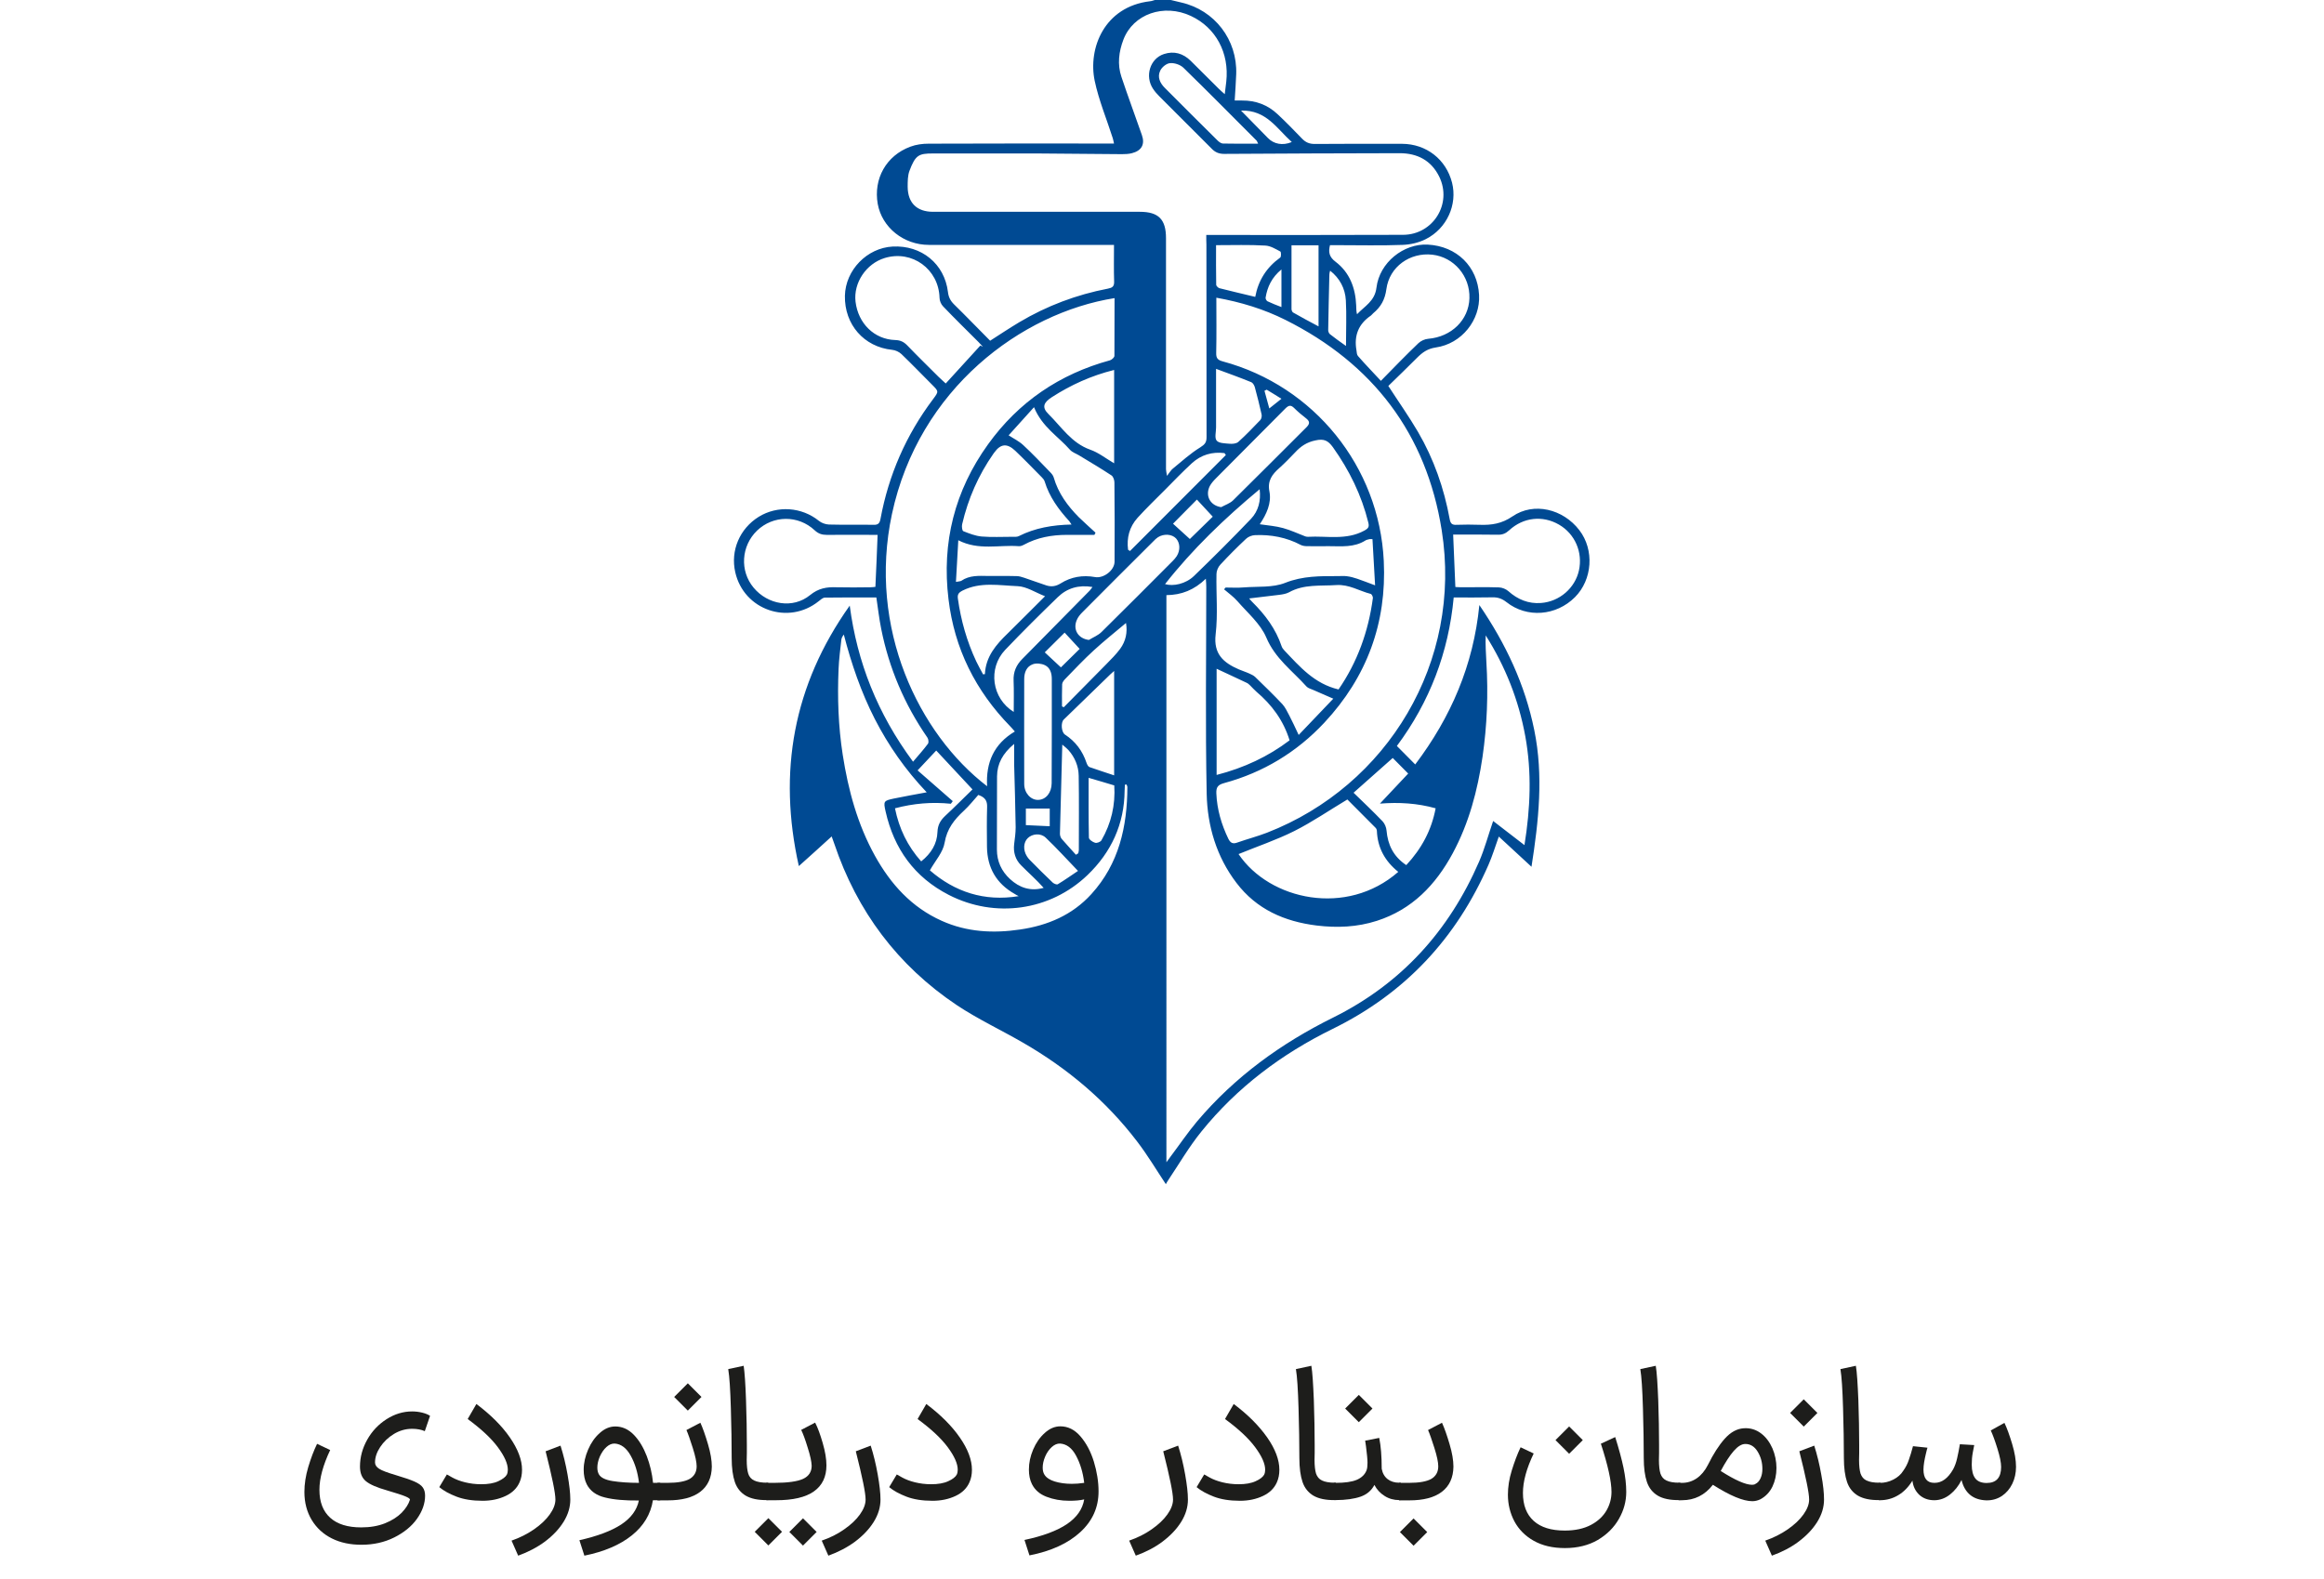 <?xml version="1.0" encoding="utf-8"?>
<!-- Generator: Adobe Illustrator 27.0.0, SVG Export Plug-In . SVG Version: 6.00 Build 0)  -->
<svg version="1.1" id="Layer_1" xmlns="http://www.w3.org/2000/svg" xmlns:xlink="http://www.w3.org/1999/xlink" x="0px" y="0px"
	 viewBox="0 0 168.5 114.5" style="enable-background:new 0 0 168.5 114.5;" xml:space="preserve">
<style type="text/css">
	.st0{fill:#C4C4C4;}
	.st1{fill:none;}
	.st2{fill:#D4D4D4;}
	.st3{fill:none;stroke:#D4D4D4;stroke-width:0.5;stroke-miterlimit:10;}
	.st4{fill:#FFFFFF;}
	.st5{fill:#1D1D1B;}
	.st6{fill:#FFFFFF;stroke:#1D1D1B;stroke-width:0.5;stroke-miterlimit:10;}
	.st7{fill:#E94257;}
	.st8{fill:#2D2E82;}
	.st9{fill:#E20613;}
	.st10{fill:#B72025;}
	.st11{fill:#636466;}
	.st12{fill:#3AA935;}
	.st13{fill:#FAA21C;}
	.st14{fill:#807F84;}
	.st15{fill:#C51331;}
	.st16{fill:#1087C7;}
	.st17{fill:#D90D49;}
	.st18{fill:#01ACB7;}
	.st19{fill:#28367B;}
	.st20{fill:#FE5926;}
	.st21{fill:#004A93;}
</style>
<g>
	<path class="st5" d="M24.06,111.57c-0.62-0.31-1.11-0.76-1.46-1.34c-0.35-0.58-0.53-1.26-0.53-2.03c0-0.57,0.09-1.17,0.28-1.81
		c0.19-0.63,0.4-1.19,0.64-1.68l0.95,0.45c-0.52,1.1-0.78,2.06-0.78,2.88c0,0.89,0.26,1.56,0.78,2.03s1.27,0.7,2.25,0.7
		c0.65,0,1.23-0.1,1.73-0.3c0.5-0.2,0.9-0.46,1.2-0.76c0.3-0.31,0.5-0.62,0.6-0.94c0.02-0.07-0.09-0.15-0.33-0.25
		c-0.24-0.1-0.68-0.24-1.32-0.43c-0.74-0.21-1.25-0.43-1.54-0.67c-0.29-0.24-0.43-0.59-0.43-1.06c0-0.69,0.18-1.34,0.53-1.96
		c0.35-0.62,0.82-1.11,1.4-1.48c0.58-0.37,1.2-0.56,1.85-0.56c0.25,0,0.5,0.03,0.74,0.09c0.24,0.06,0.43,0.14,0.56,0.23l-0.38,1.11
		c-0.25-0.11-0.56-0.17-0.92-0.17c-0.48,0-0.92,0.13-1.33,0.38c-0.41,0.25-0.74,0.57-0.99,0.95s-0.37,0.75-0.37,1.11
		c0,0.18,0.1,0.33,0.3,0.46c0.2,0.13,0.6,0.28,1.21,0.46c0.6,0.18,1.04,0.33,1.34,0.46c0.29,0.13,0.5,0.27,0.61,0.43
		c0.11,0.15,0.17,0.35,0.17,0.6c0,0.57-0.2,1.13-0.59,1.68s-0.95,1-1.65,1.35c-0.7,0.35-1.5,0.53-2.37,0.53
		C25.4,112.03,24.68,111.88,24.06,111.57z"/>
	<path class="st5" d="M33.1,108.54c-0.52-0.2-0.94-0.43-1.25-0.69l0.55-0.92c0.04,0.02,0.18,0.1,0.41,0.23
		c0.24,0.13,0.54,0.25,0.91,0.34c0.37,0.09,0.76,0.14,1.17,0.14c0.5,0,0.92-0.07,1.24-0.22s0.53-0.31,0.62-0.48
		c0.05-0.11,0.07-0.23,0.07-0.35c0-0.44-0.24-0.98-0.72-1.63s-1.21-1.33-2.19-2.05l0.63-1.09c1.04,0.78,1.85,1.59,2.43,2.43
		s0.88,1.62,0.88,2.34c0,0.34-0.06,0.64-0.18,0.91c-0.19,0.43-0.52,0.76-1.01,0.99c-0.49,0.23-1.04,0.35-1.67,0.35
		C34.25,108.84,33.62,108.74,33.1,108.54z"/>
	<path class="st5" d="M38.72,110.91c0.49-0.34,0.87-0.7,1.14-1.08s0.41-0.74,0.41-1.08c0-0.48-0.24-1.64-0.71-3.5l1.08-0.41
		c0.21,0.66,0.38,1.36,0.51,2.1c0.13,0.74,0.2,1.34,0.2,1.81c0,0.55-0.16,1.09-0.49,1.62s-0.78,1-1.35,1.43
		c-0.57,0.42-1.22,0.76-1.94,1.02l-0.48-1.09C37.69,111.52,38.23,111.25,38.72,110.91z"/>
	<path class="st5" d="M45.04,110.56c0.71-0.47,1.14-1.05,1.28-1.74c-1.01,0.01-1.83-0.06-2.46-0.22c-0.63-0.15-1.07-0.47-1.32-0.96
		c-0.15-0.3-0.22-0.65-0.22-1.05c0-0.49,0.11-0.97,0.32-1.46s0.49-0.89,0.84-1.2c0.35-0.32,0.73-0.48,1.13-0.48
		c0.5,0,0.95,0.2,1.34,0.6c0.39,0.4,0.7,0.92,0.94,1.54c0.24,0.63,0.39,1.27,0.46,1.95h0.52l0.07,0.63l-0.07,0.63h-0.53
		c-0.16,1.01-0.67,1.86-1.53,2.55c-0.86,0.69-2.01,1.18-3.44,1.47l-0.36-1.12C43.3,111.41,44.32,111.03,45.04,110.56z M44.42,107.41
		c0.51,0.08,1.15,0.13,1.91,0.13c-0.09-0.76-0.29-1.41-0.6-1.97c-0.31-0.56-0.7-0.85-1.16-0.88c-0.21-0.01-0.41,0.08-0.6,0.25
		c-0.2,0.18-0.35,0.41-0.48,0.69c-0.12,0.28-0.18,0.55-0.18,0.8c0,0.21,0.04,0.38,0.13,0.52C43.58,107.17,43.91,107.33,44.42,107.41
		z"/>
	<path class="st5" d="M47.66,107.54h0.73c0.75,0,1.29-0.1,1.62-0.29c0.33-0.2,0.5-0.5,0.5-0.91c0-0.29-0.09-0.73-0.28-1.33
		c-0.19-0.6-0.34-1.03-0.46-1.3l1.01-0.53c0.18,0.39,0.36,0.91,0.55,1.55c0.19,0.64,0.28,1.18,0.28,1.63
		c-0.01,0.8-0.29,1.41-0.84,1.83c-0.55,0.42-1.34,0.62-2.37,0.62h-0.73V107.54z M49.87,100.32l0.99,0.99l-0.99,0.99l-0.99-0.99
		L49.87,100.32z"/>
	<path class="st5" d="M54.07,108.47c-0.37-0.22-0.64-0.55-0.79-0.99c-0.15-0.44-0.23-1.02-0.23-1.74c0-1.06-0.02-2.27-0.06-3.62
		s-0.1-2.29-0.19-2.83l1.12-0.24c0.07,0.48,0.13,1.31,0.17,2.5c0.04,1.19,0.06,2.27,0.06,3.24v0.59l-0.01,0.49
		c0,0.44,0.04,0.77,0.11,1c0.07,0.23,0.22,0.4,0.43,0.5s0.53,0.16,0.95,0.16h0.07l0.07,0.63l-0.07,0.63h-0.07
		C54.96,108.8,54.45,108.69,54.07,108.47z"/>
	<path class="st5" d="M55.71,110.1l0.99,0.99l-0.99,0.99l-0.99-0.99L55.71,110.1z M55.56,107.54h0.56c1,0,1.7-0.1,2.11-0.29
		c0.41-0.19,0.62-0.51,0.62-0.95c-0.01-0.29-0.1-0.73-0.29-1.32c-0.18-0.59-0.34-1.02-0.47-1.28l1.01-0.53
		c0.19,0.36,0.37,0.86,0.55,1.48c0.18,0.62,0.27,1.16,0.27,1.62c0,0.83-0.3,1.46-0.91,1.89s-1.52,0.64-2.74,0.64h-0.71V107.54z
		 M58.22,112.09l-0.99-0.99l0.99-0.99l0.99,0.99L58.22,112.09z"/>
	<path class="st5" d="M61.21,110.91c0.49-0.34,0.87-0.7,1.14-1.08s0.41-0.74,0.41-1.08c0-0.48-0.24-1.64-0.71-3.5l1.08-0.41
		c0.21,0.66,0.38,1.36,0.51,2.1c0.13,0.74,0.2,1.34,0.2,1.81c0,0.55-0.16,1.09-0.49,1.62s-0.78,1-1.35,1.43
		c-0.57,0.42-1.22,0.76-1.94,1.02l-0.48-1.09C60.19,111.52,60.73,111.25,61.21,110.91z"/>
	<path class="st5" d="M65.72,108.54c-0.52-0.2-0.94-0.43-1.25-0.69l0.55-0.92c0.04,0.02,0.17,0.1,0.41,0.23
		c0.24,0.13,0.54,0.25,0.91,0.34c0.37,0.09,0.76,0.14,1.17,0.14c0.5,0,0.92-0.07,1.24-0.22c0.32-0.14,0.53-0.31,0.62-0.48
		c0.05-0.11,0.07-0.23,0.07-0.35c0-0.44-0.24-0.98-0.72-1.63c-0.48-0.65-1.21-1.33-2.19-2.05l0.63-1.09
		c1.04,0.78,1.85,1.59,2.43,2.43c0.58,0.83,0.88,1.62,0.88,2.34c0,0.34-0.06,0.64-0.18,0.91c-0.19,0.43-0.52,0.76-1.01,0.99
		s-1.04,0.35-1.67,0.35C66.87,108.84,66.24,108.74,65.72,108.54z"/>
	<path class="st5" d="M77.36,110.53c0.71-0.48,1.13-1.08,1.25-1.79c-0.3,0.07-0.66,0.1-1.08,0.1c-0.61,0-1.16-0.1-1.65-0.29
		c-0.5-0.19-0.85-0.5-1.06-0.92c-0.15-0.3-0.22-0.65-0.22-1.05c0-0.49,0.1-0.97,0.31-1.46s0.49-0.89,0.84-1.2
		c0.35-0.32,0.73-0.48,1.13-0.48c0.55,0,1.04,0.24,1.46,0.73c0.42,0.49,0.74,1.09,0.97,1.83c0.22,0.73,0.34,1.45,0.34,2.16
		c0,1.16-0.44,2.14-1.32,2.95c-0.88,0.81-2.11,1.38-3.69,1.69l-0.36-1.12C75.61,111.4,76.65,111.01,77.36,110.53z M76.47,107.44
		c0.36,0.11,0.77,0.17,1.24,0.17c0.27,0,0.57-0.02,0.9-0.07c-0.09-0.76-0.29-1.41-0.59-1.97c-0.3-0.56-0.69-0.85-1.16-0.88
		c-0.21-0.01-0.41,0.08-0.6,0.25c-0.2,0.18-0.36,0.41-0.48,0.69s-0.18,0.55-0.18,0.8c0,0.21,0.04,0.38,0.13,0.52
		C75.86,107.16,76.11,107.33,76.47,107.44z"/>
	<path class="st5" d="M83.5,110.91c0.49-0.34,0.87-0.7,1.14-1.08c0.27-0.38,0.41-0.74,0.41-1.08c0-0.48-0.24-1.64-0.71-3.5
		l1.08-0.41c0.21,0.66,0.38,1.36,0.51,2.1c0.13,0.74,0.2,1.34,0.2,1.81c0,0.55-0.16,1.09-0.49,1.62c-0.33,0.53-0.78,1-1.35,1.43
		s-1.22,0.76-1.94,1.02l-0.48-1.09C82.47,111.52,83.02,111.25,83.5,110.91z"/>
	<path class="st5" d="M88.01,108.54c-0.52-0.2-0.94-0.43-1.25-0.69l0.55-0.92c0.04,0.02,0.17,0.1,0.41,0.23
		c0.24,0.13,0.54,0.25,0.91,0.34c0.37,0.09,0.76,0.14,1.17,0.14c0.5,0,0.92-0.07,1.24-0.22c0.32-0.14,0.53-0.31,0.62-0.48
		c0.05-0.11,0.07-0.23,0.07-0.35c0-0.44-0.24-0.98-0.72-1.63s-1.21-1.33-2.19-2.05l0.63-1.09c1.04,0.78,1.84,1.59,2.43,2.43
		c0.58,0.83,0.88,1.62,0.88,2.34c0,0.34-0.06,0.64-0.18,0.91c-0.19,0.43-0.52,0.76-1.01,0.99s-1.04,0.35-1.67,0.35
		C89.16,108.84,88.53,108.74,88.01,108.54z"/>
	<path class="st5" d="M95.23,108.47c-0.37-0.22-0.64-0.55-0.79-0.99s-0.23-1.02-0.23-1.74c0-1.06-0.02-2.27-0.06-3.62
		s-0.1-2.29-0.19-2.83l1.12-0.24c0.08,0.48,0.13,1.31,0.18,2.5c0.04,1.19,0.06,2.27,0.06,3.24v0.59l-0.01,0.49
		c0,0.44,0.04,0.77,0.11,1c0.08,0.23,0.22,0.4,0.43,0.5s0.52,0.16,0.94,0.16h0.07l0.07,0.63l-0.07,0.63h-0.07
		C96.13,108.8,95.61,108.69,95.23,108.47z"/>
	<path class="st5" d="M96.72,107.54h0.11c0.67,0,1.19-0.07,1.54-0.22s0.59-0.38,0.71-0.69c0.05-0.13,0.07-0.31,0.07-0.55
		s-0.04-0.63-0.11-1.19l-0.06-0.41l1.02-0.2c0.12,0.59,0.18,1.33,0.18,2.24c0.06,0.33,0.21,0.58,0.43,0.75s0.5,0.26,0.84,0.26h0.11
		l0.07,0.63l-0.07,0.63h-0.11c-0.39,0-0.75-0.1-1.06-0.3c-0.32-0.2-0.57-0.47-0.74-0.8c-0.21,0.4-0.54,0.69-1,0.85
		s-1.07,0.25-1.83,0.25h-0.11V107.54z M98.52,101.16l0.99,0.99l-0.99,0.99l-0.99-0.99L98.52,101.16z"/>
	<path class="st5" d="M101.43,107.54h0.73c0.75,0,1.29-0.1,1.62-0.29c0.33-0.2,0.5-0.5,0.5-0.91c0-0.29-0.09-0.73-0.28-1.33
		c-0.19-0.6-0.34-1.03-0.46-1.3l1.01-0.53c0.18,0.39,0.36,0.91,0.55,1.55c0.19,0.64,0.28,1.18,0.28,1.63
		c-0.01,0.8-0.29,1.41-0.84,1.83c-0.55,0.42-1.34,0.62-2.37,0.62h-0.73V107.54z M102.49,110.12l0.99,0.99l-0.99,0.99l-0.99-0.99
		L102.49,110.12z"/>
	<path class="st5" d="M110.42,108.27c0,0.89,0.26,1.56,0.78,2.03s1.27,0.7,2.25,0.7c0.76,0,1.39-0.14,1.9-0.41s0.88-0.62,1.13-1.05
		c0.24-0.42,0.36-0.87,0.36-1.34c0-0.77-0.26-1.94-0.77-3.5l1.04-0.48c0.27,0.86,0.47,1.6,0.6,2.22c0.13,0.62,0.2,1.21,0.2,1.76
		c0,0.67-0.17,1.32-0.53,1.95c-0.35,0.62-0.86,1.13-1.53,1.53c-0.67,0.39-1.47,0.59-2.39,0.59c-0.89,0-1.64-0.18-2.26-0.53
		c-0.62-0.35-1.09-0.83-1.4-1.41c-0.31-0.59-0.47-1.23-0.47-1.93c0-0.56,0.09-1.15,0.28-1.76s0.4-1.18,0.64-1.68l0.95,0.45
		C110.68,106.49,110.42,107.45,110.42,108.27z M113.77,103.45l0.99,0.99l-0.99,0.99l-0.99-0.99L113.77,103.45z"/>
	<path class="st5" d="M120.2,108.47c-0.37-0.22-0.64-0.55-0.79-0.99s-0.23-1.02-0.23-1.74c0-1.06-0.02-2.27-0.06-3.62
		s-0.1-2.29-0.19-2.83l1.12-0.24c0.08,0.48,0.13,1.31,0.18,2.5c0.04,1.19,0.06,2.27,0.06,3.24v0.59l-0.01,0.49
		c0,0.44,0.04,0.77,0.11,1c0.08,0.23,0.22,0.4,0.43,0.5s0.52,0.16,0.94,0.16h0.07l0.07,0.63l-0.07,0.63h-0.07
		C121.09,108.8,120.57,108.69,120.2,108.47z"/>
	<path class="st5" d="M121.69,107.54h0.27c0.38,0,0.74-0.11,1.06-0.33c0.32-0.22,0.59-0.54,0.81-0.97c0.39-0.79,0.8-1.43,1.22-1.9
		s0.88-0.73,1.39-0.76c0.47-0.03,0.88,0.1,1.24,0.37s0.63,0.64,0.83,1.09c0.19,0.45,0.29,0.93,0.29,1.42c0,0.5-0.1,0.95-0.29,1.35
		c-0.2,0.41-0.49,0.71-0.87,0.92c-0.19,0.09-0.38,0.14-0.59,0.14c-0.66,0-1.62-0.4-2.86-1.19c-0.58,0.75-1.33,1.12-2.24,1.12h-0.25
		L121.69,107.54z M127.03,107.68c0.11,0,0.19-0.02,0.24-0.06c0.17-0.08,0.29-0.22,0.38-0.42s0.13-0.42,0.13-0.67
		c0-0.46-0.11-0.87-0.34-1.25s-0.53-0.56-0.9-0.56c-0.26,0-0.54,0.17-0.83,0.5c-0.29,0.33-0.61,0.82-0.95,1.46
		C125.81,107.35,126.57,107.68,127.03,107.68z"/>
	<path class="st5" d="M129.62,110.91c0.49-0.34,0.87-0.7,1.14-1.08s0.41-0.74,0.41-1.08c0-0.48-0.24-1.64-0.71-3.5l1.08-0.41
		c0.21,0.66,0.38,1.36,0.51,2.1c0.14,0.74,0.2,1.34,0.2,1.81c0,0.55-0.16,1.09-0.49,1.62c-0.33,0.53-0.78,1-1.35,1.43
		s-1.22,0.76-1.94,1.02l-0.48-1.09C128.59,111.52,129.13,111.25,129.62,110.91z M130.78,101.48l0.99,0.99l-0.99,0.99l-0.99-0.99
		L130.78,101.48z"/>
	<path class="st5" d="M134.71,108.47c-0.37-0.22-0.64-0.55-0.79-0.99s-0.23-1.02-0.23-1.74c0-1.06-0.02-2.27-0.06-3.62
		s-0.1-2.29-0.19-2.83l1.12-0.24c0.08,0.48,0.13,1.31,0.18,2.5c0.04,1.19,0.06,2.27,0.06,3.24v0.59l-0.01,0.49
		c0,0.44,0.04,0.77,0.11,1c0.08,0.23,0.22,0.4,0.43,0.5s0.52,0.16,0.94,0.16h0.07l0.07,0.63l-0.07,0.63h-0.07
		C135.6,108.8,135.09,108.69,134.71,108.47z"/>
	<path class="st5" d="M142.84,108.41c-0.3-0.25-0.51-0.61-0.62-1.08c-0.21,0.43-0.49,0.78-0.83,1.05s-0.71,0.41-1.11,0.42h-0.04
		c-0.43,0-0.79-0.13-1.07-0.38c-0.28-0.26-0.46-0.6-0.51-1.04c-0.29,0.47-0.63,0.82-1.04,1.06c-0.4,0.24-0.84,0.36-1.33,0.36h-0.06
		l-0.07-0.63l0.07-0.63h0.07c0.34,0,0.67-0.08,0.98-0.24c0.31-0.16,0.55-0.37,0.71-0.63c0.18-0.25,0.32-0.52,0.41-0.8
		c0.1-0.28,0.2-0.61,0.3-0.99l1.05,0.11c-0.02,0.06-0.06,0.2-0.11,0.42s-0.1,0.43-0.13,0.63c-0.03,0.2-0.05,0.37-0.05,0.53
		c0,0.64,0.26,0.97,0.78,0.97h0.03c0.52,0,0.97-0.33,1.34-0.98c0.12-0.22,0.22-0.49,0.29-0.8c0.07-0.31,0.14-0.65,0.2-1.02
		l1.04,0.06c-0.01,0.04-0.04,0.21-0.1,0.52c-0.06,0.31-0.08,0.61-0.08,0.9c0,0.45,0.09,0.78,0.26,1c0.17,0.22,0.45,0.33,0.82,0.33
		c0.7,0,1.05-0.39,1.05-1.16c0-0.32-0.09-0.76-0.27-1.34s-0.34-1.01-0.48-1.31l0.99-0.55c0.19,0.39,0.37,0.9,0.56,1.53
		s0.28,1.18,0.28,1.66c0,0.45-0.09,0.86-0.27,1.23c-0.18,0.37-0.43,0.66-0.75,0.88c-0.32,0.21-0.68,0.32-1.08,0.32h-0.03h-0.03
		C143.53,108.79,143.14,108.66,142.84,108.41z"/>
</g>
<g>
	<g>
		<path class="st21" d="M84.89,0c0.25,0.06,0.5,0.12,0.75,0.18c2.43,0.55,4.08,2.71,3.99,5.2C89.61,6,89.56,6.61,89.52,7.29
			c0.19,0,0.36,0,0.53,0c1-0.01,1.87,0.32,2.59,1c0.61,0.57,1.19,1.17,1.77,1.77c0.26,0.27,0.53,0.38,0.91,0.38
			c2.11-0.02,4.23-0.01,6.34-0.01c1.76,0.01,3.19,1.13,3.62,2.82c0.4,1.58-0.37,3.32-1.9,4.09c-0.51,0.26-1.12,0.4-1.69,0.42
			c-1.57,0.06-3.14,0.02-4.72,0.02c-0.18,0-0.35,0-0.54,0c-0.13,0.52-0.05,0.86,0.4,1.2c1.03,0.78,1.45,1.91,1.5,3.18
			c0.01,0.2,0,0.41,0.06,0.63c0.55-0.59,1.29-0.94,1.41-1.93c0.22-1.83,1.98-3.21,3.72-3.12c2.1,0.11,3.61,1.59,3.72,3.65
			c0.1,1.82-1.26,3.54-3.14,3.81c-0.6,0.09-0.97,0.36-1.35,0.74c-0.7,0.71-1.42,1.39-2.09,2.05c0.75,1.16,1.5,2.22,2.15,3.33
			c1.15,1.97,1.89,4.09,2.3,6.33c0.06,0.34,0.19,0.43,0.51,0.41c0.56-0.02,1.11-0.02,1.67,0c0.85,0.03,1.6-0.08,2.37-0.61
			c1.55-1.06,3.67-0.54,4.85,1c1.1,1.43,0.95,3.59-0.32,4.86c-1.36,1.36-3.48,1.53-4.96,0.36c-0.32-0.25-0.62-0.36-1.02-0.35
			c-0.92,0.02-1.83,0.01-2.81,0.01c-0.37,3.98-1.74,7.57-4.12,10.77c0.44,0.45,0.85,0.86,1.33,1.34c2.59-3.43,4.22-7.2,4.65-11.56
			c1.92,2.81,3.31,5.77,3.98,9.06c0.68,3.32,0.32,6.6-0.2,9.92c-0.79-0.73-1.55-1.43-2.37-2.19c-0.27,0.76-0.47,1.41-0.74,2.03
			c-2.33,5.34-6.05,9.34-11.31,11.92c-3.69,1.81-6.93,4.24-9.52,7.45c-0.89,1.1-1.61,2.34-2.4,3.52c-0.07,0.1-0.13,0.22-0.17,0.29
			c-0.69-1.04-1.32-2.1-2.07-3.08c-2.26-2.97-5.07-5.33-8.3-7.19c-1.59-0.92-3.26-1.7-4.78-2.71c-4.29-2.87-7.24-6.81-8.89-11.71
			c-0.05-0.13-0.1-0.27-0.19-0.53c-0.83,0.76-1.61,1.46-2.38,2.15c-1.53-6.81-0.41-13.12,3.69-18.89c0.54,4.11,2.01,7.83,4.59,11.32
			c0.4-0.47,0.76-0.87,1.08-1.3c0.07-0.09,0.04-0.34-0.04-0.45c-1.66-2.4-2.78-5.03-3.35-7.89c-0.15-0.74-0.23-1.48-0.35-2.27
			c-1.25,0-2.49-0.01-3.73,0.01c-0.15,0-0.31,0.15-0.45,0.26c-2.19,1.76-5.43,0.64-6.05-2.1c-0.36-1.57,0.32-3.16,1.7-4.02
			c1.36-0.84,3.12-0.71,4.36,0.29c0.19,0.16,0.49,0.26,0.73,0.27c1.08,0.03,2.16,0,3.24,0.02c0.32,0.01,0.44-0.1,0.5-0.43
			c0.59-3.19,1.86-6.09,3.81-8.68c0.42-0.56,0.42-0.56-0.07-1.05c-0.74-0.74-1.47-1.5-2.22-2.22c-0.17-0.16-0.44-0.29-0.68-0.31
			c-2.03-0.21-3.46-1.83-3.42-3.92c0.04-1.86,1.6-3.47,3.46-3.57c2.09-0.11,3.76,1.25,4.01,3.29c0.04,0.36,0.17,0.63,0.43,0.89
			c0.89,0.87,1.75,1.77,2.63,2.65c0.73-0.47,1.41-0.92,2.11-1.34c2-1.19,4.15-2,6.44-2.44c0.3-0.06,0.45-0.15,0.44-0.5
			c-0.03-0.87-0.01-1.73-0.01-2.67c-0.21,0-0.4,0-0.59,0c-4.28,0-8.55,0-12.83,0c-1.83,0-3.4-1.26-3.71-2.97
			c-0.32-1.82,0.61-3.5,2.36-4.15c0.42-0.16,0.89-0.22,1.34-0.22c4.28-0.02,8.55-0.01,12.83-0.01c0.18,0,0.36,0,0.6,0
			c-0.04-0.16-0.05-0.28-0.09-0.39c-0.44-1.38-1.01-2.74-1.31-4.16c-0.49-2.34,0.68-5.38,4.02-5.77c0.13-0.01,0.25-0.07,0.38-0.1
			C84.17,0,84.53,0,84.89,0z M84.57,84.29c0.15-0.21,0.22-0.31,0.3-0.41c0.64-0.85,1.24-1.74,1.92-2.55
			c2.74-3.24,6.1-5.67,9.88-7.54c4.93-2.45,8.39-6.28,10.57-11.3c0.4-0.92,0.66-1.91,1.02-2.95c0.75,0.58,1.49,1.15,2.27,1.75
			c0.43-2.67,0.54-5.28,0.06-7.9c-0.48-2.62-1.44-5.05-2.87-7.31c-0.03,0.66,0.02,1.31,0.05,1.95c0.14,2.29,0.05,4.58-0.28,6.86
			c-0.36,2.44-0.98,4.8-2.16,6.99c-1.24,2.3-2.95,4.08-5.5,4.9c-1.43,0.46-2.89,0.52-4.37,0.34c-2.33-0.29-4.35-1.17-5.81-3.09
			c-1.45-1.9-2.11-4.13-2.16-6.46c-0.1-4.99-0.03-9.99-0.03-14.99c0-0.17-0.01-0.33-0.03-0.61c-0.85,0.82-1.77,1.18-2.86,1.19
			C84.57,56.85,84.57,70.5,84.57,84.29z M87.46,17.04c0.27,0,0.47,0,0.66,0c4.54,0,9.07,0.01,13.61-0.01
			c2.18-0.01,3.58-2.26,2.62-4.22c-0.58-1.18-1.59-1.7-2.87-1.7c-4.24,0.01-8.48,0.02-12.72,0.05c-0.38,0-0.65-0.11-0.91-0.38
			C86.6,9.52,85.33,8.27,84.07,7c-0.17-0.17-0.34-0.36-0.47-0.56c-0.61-0.92-0.22-2.19,0.79-2.52c0.73-0.24,1.39-0.05,1.94,0.49
			c0.69,0.68,1.37,1.36,2.05,2.04c0.12,0.12,0.25,0.23,0.42,0.38c0.05-0.37,0.08-0.64,0.11-0.91c0.23-2.08-0.76-3.92-2.56-4.76
			c-1.96-0.92-4.19-0.15-4.9,1.72c-0.33,0.87-0.45,1.79-0.14,2.7c0.47,1.41,0.99,2.8,1.48,4.21c0.24,0.68-0.02,1.14-0.72,1.32
			c-0.23,0.06-0.49,0.07-0.73,0.07c-2.03-0.01-4.06-0.04-6.09-0.05c-2.54-0.01-5.08,0.01-7.62,0c-1.01,0-1.26,0.11-1.69,1.26
			c-0.13,0.35-0.13,0.77-0.13,1.16c0.01,1.17,0.67,1.81,1.84,1.81c5,0,9.99,0,14.99,0c1.36,0,1.9,0.55,1.9,1.91
			c0,5.59,0,11.17,0,16.76c0,0.1,0.03,0.2,0.07,0.48c0.2-0.25,0.29-0.42,0.42-0.52c0.65-0.53,1.28-1.11,2-1.55
			c0.33-0.21,0.45-0.36,0.45-0.73c-0.01-4.65-0.01-9.3-0.01-13.96C87.46,17.53,87.46,17.32,87.46,17.04z M88.19,21.59
			c0,1.38,0.02,2.69-0.01,4c-0.01,0.38,0.1,0.52,0.48,0.62c6.62,1.79,11.34,7.63,11.67,14.47c0.22,4.51-1.23,8.43-4.31,11.73
			c-2,2.14-4.43,3.61-7.26,4.38c-0.44,0.12-0.59,0.28-0.57,0.75c0.05,1.17,0.37,2.25,0.87,3.29c0.16,0.32,0.34,0.39,0.66,0.27
			c0.71-0.25,1.44-0.44,2.14-0.71c8.75-3.4,14.19-12.4,12.67-21.94c-1.11-6.99-4.99-12.08-11.33-15.25
			C91.64,22.42,89.98,21.91,88.19,21.59z M80.81,21.62c-6.74,1.07-14.19,6.56-16.14,15.66c-1.77,8.29,1.96,15.96,6.9,19.74
			c-0.1-1.71,0.49-3.07,2.01-3.97c-0.14-0.16-0.23-0.27-0.33-0.37c-2.52-2.58-4.05-5.64-4.48-9.23c-0.5-4.11,0.45-7.87,2.87-11.23
			c2.21-3.07,5.18-5.09,8.84-6.09c0.13-0.04,0.32-0.21,0.32-0.32C80.81,24.44,80.81,23.05,80.81,21.62z M81.67,56.89
			c-0.04,0.01-0.08,0.01-0.11,0.02c-0.01,0.14-0.02,0.29-0.02,0.43c-0.02,2.42-0.97,4.47-2.69,6.12c-2.71,2.6-6.71,3.16-10.06,1.44
			c-2.49-1.28-3.97-3.34-4.58-6.05c-0.17-0.75-0.14-0.78,0.61-0.94c0.76-0.16,1.53-0.29,2.37-0.45c-1.53-1.61-2.77-3.38-3.77-5.33
			c-0.99-1.94-1.69-3.99-2.24-6.11c-0.1,0.13-0.17,0.26-0.18,0.39c-0.08,0.7-0.17,1.4-0.2,2.1c-0.09,2.08-0.02,4.16,0.3,6.22
			c0.4,2.57,1.07,5.05,2.34,7.34c1.14,2.05,2.65,3.73,4.84,4.71c1.82,0.82,3.74,0.92,5.68,0.63c2-0.29,3.79-1.05,5.17-2.57
			c2-2.2,2.6-4.89,2.61-7.77C81.74,57.02,81.7,56.95,81.67,56.89z M99.51,39.1c-0.16,0-0.19-0.01-0.22,0
			c-0.09,0.03-0.2,0.04-0.28,0.09c-0.83,0.53-1.75,0.42-2.66,0.42c-0.52,0-1.05,0.01-1.57,0c-0.16,0-0.33-0.02-0.47-0.09
			c-1.04-0.55-2.16-0.76-3.32-0.71c-0.22,0.01-0.48,0.11-0.64,0.26c-0.64,0.6-1.27,1.23-1.87,1.88c-0.16,0.17-0.28,0.45-0.28,0.68
			c-0.03,1.46,0.11,2.93-0.06,4.37c-0.17,1.43,0.57,2.06,1.67,2.54c0.25,0.11,0.52,0.19,0.78,0.31c0.14,0.06,0.3,0.14,0.41,0.24
			c0.67,0.65,1.34,1.3,1.98,1.98c0.21,0.23,0.35,0.54,0.5,0.82c0.22,0.42,0.42,0.86,0.68,1.41c0.87-0.91,1.65-1.72,2.51-2.63
			c-0.58-0.25-1.03-0.45-1.47-0.64c-0.16-0.07-0.36-0.12-0.47-0.24c-1.02-1.14-2.28-2.03-2.92-3.56c-0.42-0.99-1.35-1.78-2.09-2.63
			c-0.28-0.32-0.64-0.58-0.97-0.86c0.04-0.04,0.07-0.09,0.11-0.13c0.44,0,0.88,0.03,1.32-0.01c1.01-0.08,2.1,0.03,3-0.33
			c1.28-0.51,2.54-0.49,3.84-0.49c0.21,0,0.43-0.02,0.64,0.01c0.25,0.03,0.5,0.1,0.74,0.18c0.39,0.13,0.78,0.29,1.3,0.48
			C99.63,41.23,99.57,40.18,99.51,39.1z M79.43,38.63c-0.03,0.05-0.06,0.11-0.08,0.16c-0.67,0-1.33,0-2,0
			c-1.09,0-2.15,0.19-3.12,0.72c-0.11,0.06-0.25,0.11-0.37,0.1c-1.43-0.11-2.9,0.33-4.38-0.43c-0.06,1.04-0.11,2-0.17,3.02
			c0.21-0.04,0.32-0.04,0.39-0.08c0.6-0.41,1.27-0.36,1.94-0.35c0.69,0.01,1.38-0.01,2.06,0.01c0.19,0,0.38,0.06,0.56,0.12
			c0.54,0.18,1.07,0.38,1.62,0.56c0.36,0.11,0.68,0.06,1.02-0.15c0.76-0.48,1.61-0.62,2.5-0.46c0.61,0.11,1.4-0.48,1.41-1.11
			c0.01-1.92,0.01-3.83-0.01-5.75c0-0.17-0.08-0.42-0.21-0.51c-0.77-0.51-1.57-0.98-2.36-1.46c-0.22-0.13-0.49-0.22-0.65-0.4
			c-0.85-0.97-2.02-1.65-2.61-3.09c-0.67,0.74-1.27,1.41-1.84,2.04c0.35,0.23,0.75,0.42,1.06,0.71c0.67,0.62,1.3,1.29,1.94,1.95
			c0.11,0.11,0.23,0.25,0.27,0.4c0.33,1.14,1,2.05,1.81,2.87C78.61,37.89,79.03,38.26,79.43,38.63z M101.38,63.23
			c-0.97-0.78-1.5-1.75-1.55-2.97c0-0.07-0.04-0.17-0.09-0.22c-0.7-0.71-1.4-1.41-2.05-2.06c-1.32,0.79-2.54,1.63-3.85,2.29
			c-1.3,0.65-2.7,1.12-4.04,1.67C92.05,65.28,97.64,66.51,101.38,63.23z M71.08,25.06c0.06,0.03,0.13,0.06,0.19,0.09
			c-0.11-0.12-0.22-0.24-0.33-0.35c-0.86-0.86-1.72-1.7-2.56-2.58c-0.15-0.15-0.26-0.41-0.26-0.63c-0.06-2.07-1.99-3.48-3.97-2.88
			c-1.35,0.41-2.28,1.8-2.12,3.17c0.19,1.58,1.36,2.73,2.87,2.78c0.38,0.01,0.63,0.13,0.89,0.4c0.74,0.77,1.5,1.51,2.25,2.26
			c0.17,0.17,0.35,0.32,0.53,0.49C69.43,26.87,70.26,25.96,71.08,25.06z M63.63,38.79c-1.24,0-2.46-0.01-3.69,0
			c-0.34,0-0.6-0.08-0.87-0.33c-1.2-1.12-3.01-1.1-4.18,0.02c-1.15,1.11-1.27,2.92-0.25,4.14c1.03,1.24,2.85,1.55,4.09,0.54
			c0.61-0.5,1.21-0.6,1.92-0.57c0.82,0.02,1.64,0.01,2.46,0c0.13,0,0.25-0.02,0.36-0.03C63.53,41.31,63.58,40.09,63.63,38.79z
			 M100.12,27.62c0.96-0.98,1.82-1.87,2.72-2.73c0.18-0.17,0.46-0.3,0.71-0.32c1.68-0.14,2.94-1.36,2.99-2.94
			c0.05-1.61-1.12-2.98-2.69-3.16c-1.62-0.18-3.11,0.87-3.33,2.49c-0.1,0.76-0.4,1.3-0.96,1.76c-0.06,0.05-0.11,0.13-0.17,0.17
			c-0.9,0.61-1.23,1.46-1.04,2.52c0.02,0.14,0.02,0.31,0.11,0.41C98.98,26.42,99.54,26.99,100.12,27.62z M105.52,42.57
			c0.15,0.01,0.31,0.02,0.47,0.02c0.9,0,1.8-0.02,2.7,0.01c0.23,0.01,0.5,0.12,0.67,0.27c0.68,0.61,1.47,0.93,2.37,0.86
			c1.35-0.1,2.47-1.09,2.75-2.36c0.29-1.32-0.29-2.65-1.44-3.32c-1.19-0.69-2.59-0.54-3.62,0.41c-0.25,0.23-0.49,0.33-0.83,0.32
			c-1.08-0.02-2.15-0.01-3.23-0.01C105.41,40.07,105.46,41.3,105.52,42.57z M97.05,50c1.36-1.97,2.17-4.21,2.49-6.63
			c0.01-0.09-0.08-0.28-0.16-0.3c-0.83-0.21-1.56-0.7-2.49-0.64c-1.17,0.08-2.35-0.08-3.44,0.53c-0.21,0.11-0.47,0.15-0.71,0.18
			c-0.71,0.09-1.42,0.17-2.17,0.26c0.08,0.1,0.15,0.18,0.23,0.26c0.93,0.92,1.7,1.95,2.12,3.2c0.04,0.12,0.12,0.23,0.21,0.32
			C94.24,48.35,95.3,49.59,97.05,50z M91.34,38.02c0.61,0.09,1.17,0.13,1.7,0.28c0.55,0.15,1.07,0.4,1.6,0.6
			c0.06,0.02,0.13,0.03,0.19,0.03c1.37-0.08,2.77,0.27,4.09-0.45c0.31-0.17,0.36-0.28,0.29-0.58c-0.49-1.99-1.38-3.8-2.57-5.47
			c-0.35-0.48-0.64-0.63-1.27-0.49c-0.63,0.13-1.06,0.43-1.46,0.86c-0.37,0.39-0.75,0.78-1.15,1.14c-0.52,0.46-0.88,0.92-0.72,1.71
			C92.2,36.5,91.83,37.28,91.34,38.02z M77.69,38.04c-0.09-0.13-0.12-0.19-0.16-0.24c-0.78-0.85-1.45-1.77-1.79-2.89
			c-0.03-0.1-0.11-0.2-0.19-0.28c-0.64-0.65-1.28-1.31-1.94-1.94c-0.59-0.56-1.06-0.51-1.52,0.13c-0.02,0.03-0.04,0.05-0.06,0.08
			c-1.09,1.56-1.84,3.27-2.27,5.12c-0.04,0.16,0,0.46,0.08,0.5c0.43,0.17,0.88,0.35,1.34,0.39c0.73,0.06,1.47,0.02,2.21,0.02
			c0.16,0,0.35,0.02,0.48-0.05C75.04,38.29,76.3,38.07,77.69,38.04z M88.21,48.5c0,2.53,0,5.09,0,7.7c1.99-0.51,3.75-1.34,5.29-2.51
			c-0.45-1.46-1.3-2.59-2.41-3.53c-0.16-0.14-0.3-0.3-0.45-0.45c-0.08-0.08-0.17-0.16-0.27-0.2C89.66,49.17,88.95,48.85,88.21,48.5z
			 M73.86,64.99c-0.1-0.05-0.2-0.1-0.29-0.16c-1.33-0.75-1.99-1.9-2.01-3.41c-0.01-0.97-0.02-1.93,0.01-2.9
			c0.01-0.41-0.11-0.69-0.64-0.87c-0.32,0.36-0.66,0.79-1.05,1.15c-0.69,0.64-1.22,1.3-1.39,2.31c-0.11,0.69-0.67,1.3-1.07,2.01
			C69.22,64.68,71.36,65.4,73.86,64.99z M80.78,33.6c0-2.25,0-4.49,0-6.77c-1.65,0.41-3.13,1.08-4.51,1.97
			c-0.61,0.39-0.75,0.74-0.25,1.23c0.94,0.93,1.67,2.1,3.02,2.58C79.65,32.82,80.18,33.25,80.78,33.6z M75.77,43.24
			c-0.7-0.27-1.33-0.7-1.98-0.73c-1.33-0.05-2.71-0.33-4,0.32c-0.29,0.15-0.38,0.28-0.34,0.58c0.22,1.58,0.65,3.1,1.33,4.55
			c0.15,0.32,0.33,0.63,0.5,0.95c0.04-0.01,0.08-0.02,0.13-0.02c0.06-1.28,0.81-2.14,1.66-2.96C73.97,45.05,74.85,44.15,75.77,43.24
			z M101.96,62.74c1.11-1.19,1.83-2.53,2.13-4.12c-1.33-0.37-2.64-0.45-4.04-0.34c0.74-0.79,1.41-1.5,2.05-2.18
			c-0.46-0.46-0.88-0.89-1.12-1.13c-0.92,0.81-1.85,1.64-2.84,2.52c0.73,0.71,1.43,1.37,2.1,2.07c0.16,0.17,0.27,0.44,0.29,0.67
			C100.62,61.26,101.02,62.11,101.96,62.74z M78.95,46.41c0.31-0.19,0.67-0.33,0.92-0.58c1.74-1.71,3.45-3.44,5.17-5.16
			c0.1-0.1,0.2-0.22,0.28-0.34c0.27-0.43,0.24-0.96-0.05-1.28c-0.3-0.32-0.88-0.36-1.31-0.09c-0.12,0.08-0.23,0.18-0.33,0.29
			c-1.73,1.72-3.45,3.44-5.17,5.17c-0.16,0.16-0.31,0.35-0.39,0.55C77.77,45.66,78.18,46.32,78.95,46.41z M76.26,53.07
			c0-1.28,0-2.55,0-3.83c0-0.42-0.12-0.82-0.5-1c-0.25-0.12-0.62-0.16-0.87-0.07c-0.46,0.16-0.63,0.6-0.63,1.07
			c0,2.54-0.01,5.08,0,7.61c0,0.67,0.48,1.18,1.02,1.16c0.56-0.02,0.96-0.52,0.97-1.2C76.26,55.56,76.26,54.32,76.26,53.07z
			 M88.54,36.78c0.29-0.16,0.63-0.27,0.86-0.49c1.78-1.75,3.54-3.53,5.32-5.3c0.23-0.23,0.28-0.41-0.01-0.64
			c-0.31-0.24-0.61-0.49-0.89-0.77c-0.24-0.23-0.39-0.18-0.61,0.03c-1.68,1.7-3.37,3.38-5.05,5.08c-0.17,0.17-0.34,0.36-0.45,0.57
			C87.36,35.97,87.76,36.67,88.54,36.78z M69.08,58.1c-0.05,0.06-0.09,0.12-0.14,0.19c-1.36-0.14-2.7-0.03-4.05,0.33
			c0.3,1.48,0.91,2.74,1.9,3.85c0.73-0.58,1.15-1.28,1.18-2.13c0.02-0.51,0.21-0.84,0.56-1.17c0.68-0.63,1.33-1.29,1.98-1.92
			c-0.92-0.98-1.76-1.89-2.63-2.82c-0.41,0.44-0.81,0.87-1.35,1.44C67.37,56.6,68.22,57.35,69.08,58.1z M80.78,56.23
			c0-2.56,0-5.03,0-7.57c-0.13,0.11-0.2,0.17-0.27,0.24c-1.13,1.09-2.25,2.18-3.38,3.28c-0.23,0.22-0.18,0.91,0.08,1.09
			c0.77,0.5,1.28,1.19,1.57,2.06c0.04,0.11,0.11,0.26,0.21,0.3C79.56,55.83,80.15,56.02,80.78,56.23z M91.22,10.42
			c-0.07-0.14-0.08-0.19-0.11-0.22c-1.77-1.77-3.52-3.55-5.31-5.29c-0.23-0.22-0.65-0.36-0.97-0.33c-0.26,0.02-0.6,0.3-0.71,0.55
			c-0.22,0.45-0.02,0.89,0.33,1.24c1.27,1.27,2.54,2.55,3.82,3.81c0.11,0.11,0.27,0.23,0.4,0.23
			C89.49,10.43,90.32,10.42,91.22,10.42z M73.5,51.63c0-0.79,0.02-1.53-0.01-2.26c-0.03-0.63,0.19-1.14,0.63-1.58
			c1.63-1.65,3.26-3.3,4.89-4.96c0.07-0.07,0.11-0.15,0.2-0.26c-1-0.17-1.84,0.08-2.52,0.74c-1.29,1.25-2.57,2.52-3.81,3.82
			C71.61,48.47,71.91,50.65,73.5,51.63z M88.17,26.75c0,0.3,0,0.46,0,0.62c0,1.21,0,2.42,0,3.63c0,0.33-0.12,0.75,0.04,0.95
			c0.16,0.2,0.6,0.2,0.92,0.23c0.22,0.02,0.5,0,0.65-0.13c0.56-0.5,1.08-1.05,1.6-1.59c0.08-0.09,0.12-0.28,0.09-0.41
			c-0.15-0.66-0.31-1.32-0.49-1.97c-0.04-0.14-0.14-0.31-0.25-0.36C89.93,27.39,89.11,27.1,88.17,26.75z M73.53,53.95
			c-0.83,0.69-1.23,1.43-1.24,2.35c-0.01,1.77-0.01,3.54-0.01,5.31c0,0.85,0.33,1.57,0.95,2.14c0.67,0.62,1.47,0.91,2.44,0.64
			c-0.52-0.59-1.1-1.09-1.64-1.64c-0.41-0.41-0.57-0.94-0.5-1.53c0.05-0.41,0.11-0.81,0.11-1.22c-0.02-1.52-0.07-3.04-0.11-4.56
			C73.53,54.98,73.53,54.53,73.53,53.95z M88.17,17.78c0,0.98-0.01,1.92,0.01,2.87c0,0.09,0.14,0.22,0.23,0.25
			c0.85,0.22,1.7,0.41,2.6,0.63c0.22-1.19,0.82-2.14,1.81-2.85c0.08-0.05,0.07-0.41,0.01-0.44c-0.34-0.18-0.71-0.41-1.08-0.43
			C90.59,17.74,89.41,17.78,88.17,17.78z M81.79,39.87c0.05,0.03,0.09,0.06,0.14,0.09c2.32-2.32,4.63-4.64,6.95-6.96
			c-0.03-0.05-0.07-0.09-0.1-0.14c-0.89-0.11-1.69,0.12-2.36,0.73c-0.67,0.62-1.31,1.28-1.95,1.93c-0.67,0.67-1.35,1.33-1.99,2.03
			C81.88,38.22,81.68,39.01,81.79,39.87z M84.47,42.36c0.59,0.18,1.5-0.01,2.1-0.59c1.4-1.35,2.78-2.73,4.13-4.14
			c0.54-0.57,0.73-1.31,0.63-2.15C88.79,37.59,86.47,39.82,84.47,42.36z M93.64,17.79c0,1.58,0,3.1,0,4.62
			c0,0.09,0.05,0.21,0.11,0.25c0.59,0.34,1.19,0.66,1.85,1.01c0-2.01,0-3.94,0-5.88C94.96,17.79,94.34,17.79,93.64,17.79z
			 M78.01,61.99c0.06-0.04,0.11-0.07,0.17-0.11c0.01-0.08,0.04-0.15,0.04-0.23c0-1.8,0.02-3.6-0.01-5.39
			c-0.01-0.7-0.28-1.34-0.75-1.87c-0.11-0.12-0.24-0.22-0.44-0.39c-0.06,2.24-0.12,4.35-0.17,6.47c0,0.12,0.05,0.27,0.12,0.36
			C77.31,61.22,77.66,61.6,78.01,61.99z M77,51.23c0.04,0.02,0.09,0.04,0.13,0.06c1.02-1.03,2.05-2.07,3.07-3.11
			c0.35-0.36,0.72-0.72,1.02-1.13c0.4-0.55,0.54-1.19,0.42-1.87c-0.81,0.68-1.6,1.31-2.34,1.99c-0.71,0.65-1.38,1.36-2.05,2.05
			c-0.11,0.11-0.23,0.26-0.24,0.4C76.99,50.15,77,50.69,77,51.23z M78.16,63.16c-0.82-0.85-1.55-1.66-2.34-2.41
			c-0.38-0.36-0.98-0.28-1.3,0.03c-0.32,0.31-0.35,0.86-0.07,1.31c0.06,0.1,0.13,0.19,0.21,0.27c0.55,0.56,1.1,1.11,1.67,1.65
			c0.09,0.08,0.29,0.16,0.36,0.12C77.19,63.83,77.68,63.48,78.16,63.16z M78.93,56.41c0,1.5-0.01,2.92,0.02,4.34
			c0,0.13,0.27,0.32,0.45,0.37c0.13,0.04,0.39-0.06,0.46-0.18c0.71-1.23,1.02-2.56,0.93-3.98C80.18,56.78,79.6,56.6,78.93,56.41z
			 M97.59,25.09c0-1.18,0.05-2.25-0.01-3.31c-0.05-0.86-0.44-1.6-1.14-2.15c-0.06,0.18-0.06,0.34-0.06,0.49
			c-0.03,1.27-0.06,2.54-0.08,3.82c0,0.1,0.05,0.23,0.12,0.29C96.77,24.51,97.14,24.77,97.59,25.09z M86.27,39.09
			c0.55-0.53,1.14-1.11,1.66-1.62c-0.39-0.42-0.77-0.83-1.15-1.24c-0.57,0.58-1.17,1.19-1.73,1.75
			C85.45,38.34,85.86,38.71,86.27,39.09z M77.19,45.88c-0.47,0.46-0.99,0.98-1.44,1.43c0.39,0.37,0.8,0.75,1.17,1.09
			c0.44-0.44,0.93-0.92,1.36-1.34C77.92,46.67,77.56,46.28,77.19,45.88z M89.98,8.02c0.69,0.71,1.32,1.34,1.94,1.98
			c0.43,0.45,1.08,0.58,1.74,0.3C92.58,9.34,91.82,7.96,89.98,8.02z M76.11,58.64c-0.59,0-1.15,0-1.73,0c0,0.38,0,0.83,0,1.2
			c0.59,0.03,1.15,0.05,1.73,0.08C76.11,59.52,76.11,59.06,76.11,58.64z M92.91,22.27c0-0.94,0-1.79,0-2.73
			c-0.7,0.58-1.02,1.26-1.15,2.05c-0.01,0.08,0.07,0.23,0.14,0.26C92.21,22,92.53,22.12,92.91,22.27z M91.84,28.26
			c-0.05,0.03-0.11,0.05-0.16,0.08c0.12,0.44,0.24,0.89,0.35,1.28c0.32-0.25,0.58-0.46,0.88-0.7
			C92.52,28.67,92.18,28.47,91.84,28.26z"/>
	</g>
</g>
</svg>
